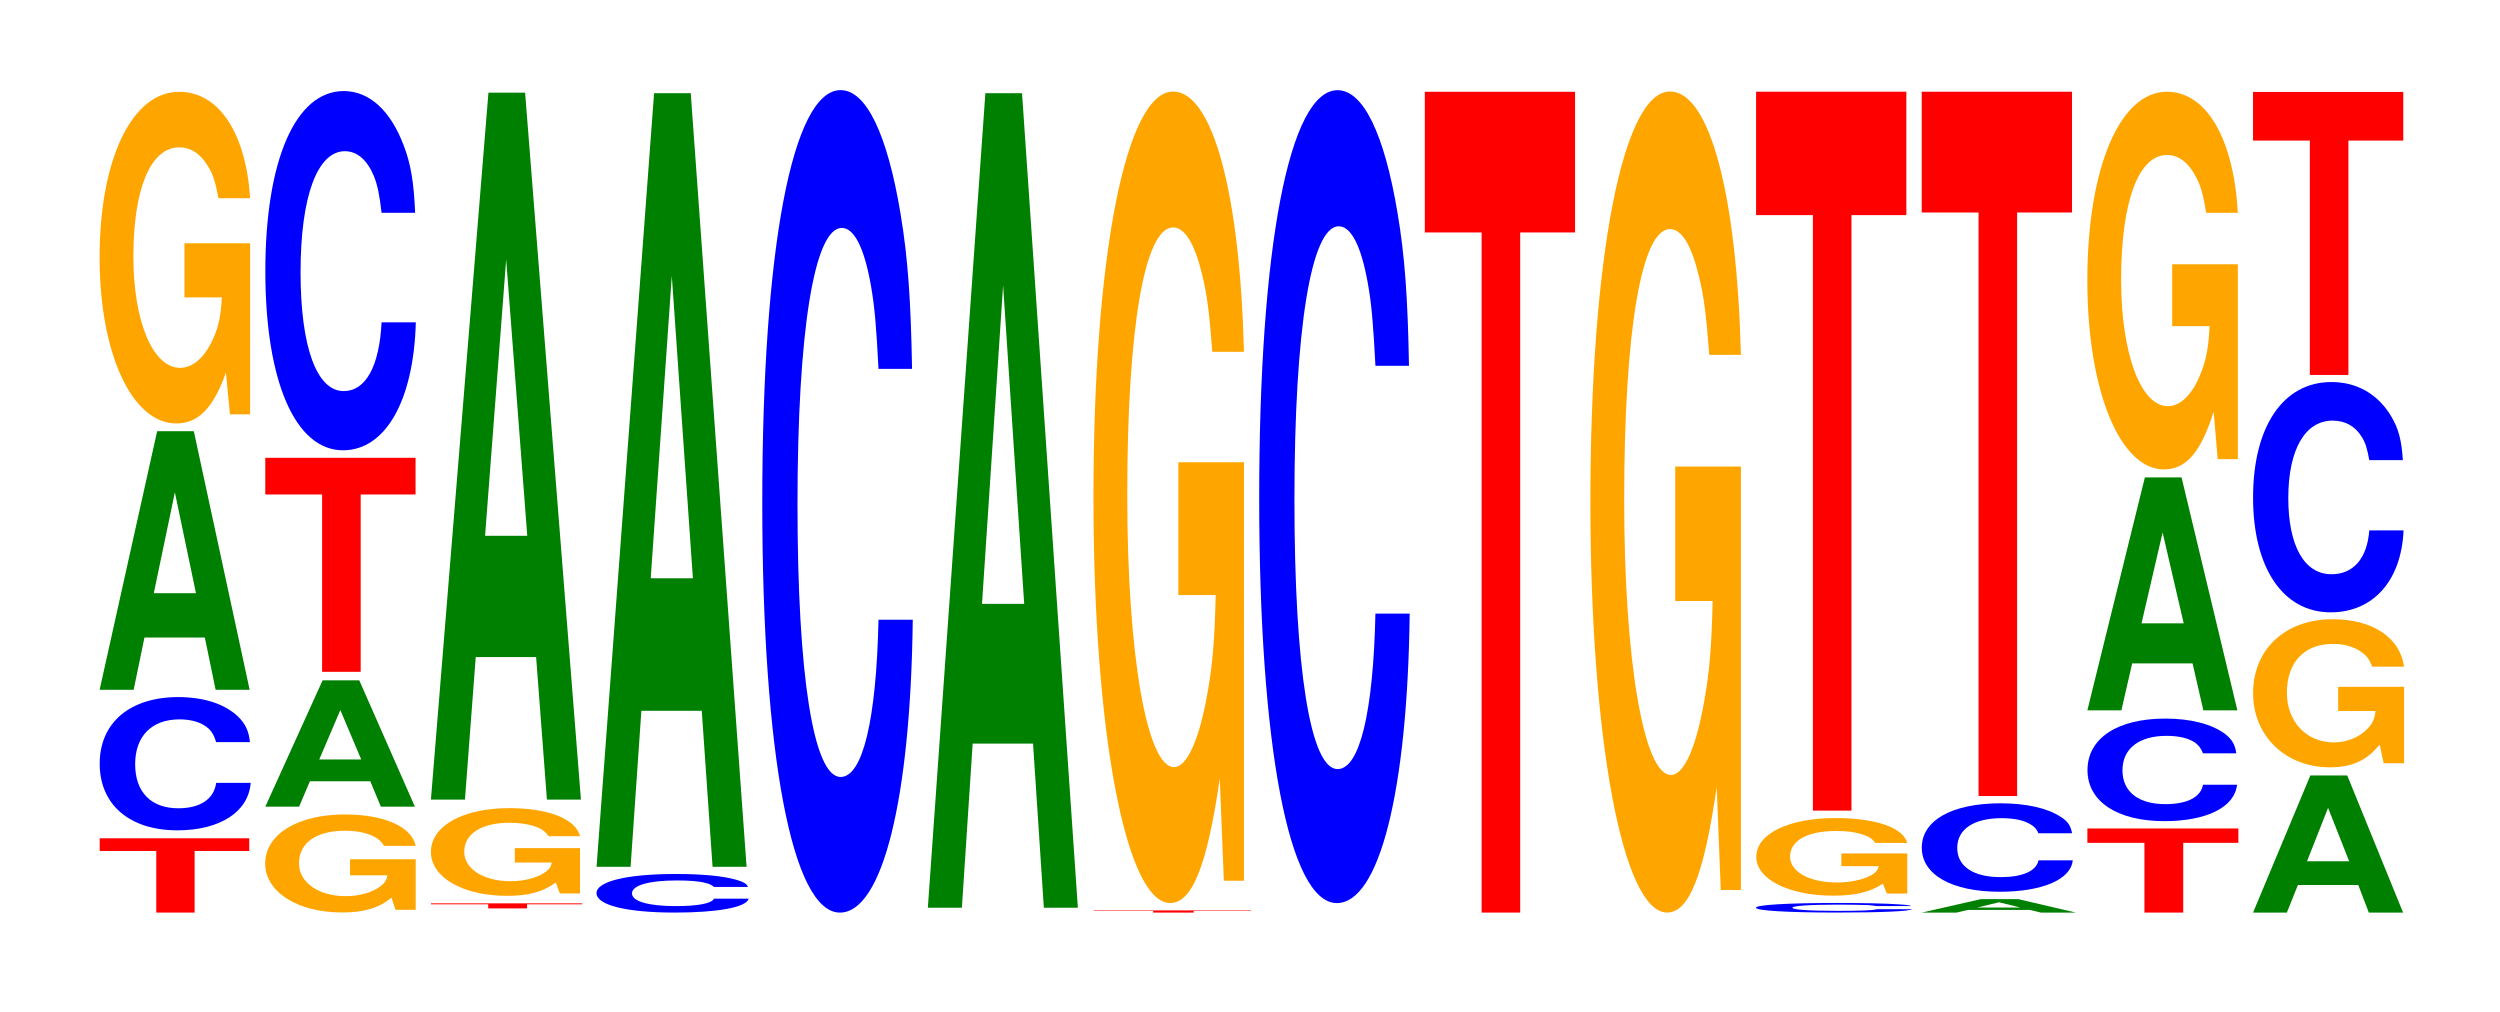 <?xml version="1.0" encoding="UTF-8"?>
<svg xmlns="http://www.w3.org/2000/svg" xmlns:xlink="http://www.w3.org/1999/xlink" width="163pt" height="66pt" viewBox="0 0 163 66" version="1.1">
<defs>
<g>
<symbol overflow="visible" id="glyph0-0">
<path style="stroke:none;" d="M 6.422 -4.016 L 9.984 -4.016 L 9.984 -4.844 L 0.234 -4.844 L 0.234 -4.016 L 3.922 -4.016 L 3.922 0 L 6.422 0 Z M 6.422 -4.016 "/>
</symbol>
<symbol overflow="visible" id="glyph1-0">
<path style="stroke:none;" d="M 10.469 -5.484 C 10.391 -6.203 10.188 -6.656 9.719 -7.125 C 8.859 -7.969 7.469 -8.422 5.797 -8.422 C 2.641 -8.422 0.672 -6.75 0.672 -4.078 C 0.672 -1.406 2.625 0.266 5.734 0.266 C 8.516 0.266 10.375 -0.938 10.516 -2.828 L 8.266 -2.828 C 8.125 -1.781 7.234 -1.172 5.797 -1.172 C 4.016 -1.172 2.984 -2.234 2.984 -4.047 C 2.984 -5.875 4.062 -6.969 5.875 -6.969 C 6.672 -6.969 7.328 -6.766 7.766 -6.375 C 8.016 -6.141 8.125 -5.922 8.266 -5.484 Z M 10.469 -5.484 "/>
</symbol>
<symbol overflow="visible" id="glyph2-0">
<path style="stroke:none;" d="M 7.234 -3.406 L 7.938 0 L 10.156 0 L 6.516 -16.859 L 4.125 -16.859 L 0.375 0 L 2.594 0 L 3.297 -3.406 Z M 6.656 -6.297 L 3.906 -6.297 L 5.281 -12.875 Z M 6.656 -6.297 "/>
</symbol>
<symbol overflow="visible" id="glyph3-0">
<path style="stroke:none;" d="M 10.422 -11.094 L 6.141 -11.094 L 6.141 -7.562 L 8.578 -7.562 C 8.516 -6.391 8.375 -5.688 8.047 -4.953 C 7.516 -3.703 6.719 -2.969 5.859 -2.969 C 4.094 -2.969 2.812 -5.969 2.812 -10.219 C 2.812 -14.656 3.938 -17.344 5.797 -17.344 C 6.562 -17.344 7.203 -16.922 7.688 -16.094 C 8 -15.594 8.156 -15.109 8.359 -14.031 L 10.422 -14.031 C 10.156 -18.281 8.375 -20.969 5.797 -20.969 C 2.719 -20.969 0.609 -16.578 0.609 -10.156 C 0.609 -3.906 2.719 0.656 5.609 0.656 C 7.047 0.656 8.016 -0.344 8.844 -2.656 L 9.109 0.062 L 10.422 0.062 Z M 10.422 -11.094 "/>
</symbol>
<symbol overflow="visible" id="glyph4-0">
<path style="stroke:none;" d="M 10.422 -3.281 L 6.141 -3.281 L 6.141 -2.234 L 8.578 -2.234 C 8.516 -1.891 8.375 -1.688 8.047 -1.469 C 7.516 -1.094 6.719 -0.875 5.859 -0.875 C 4.094 -0.875 2.812 -1.766 2.812 -3.016 C 2.812 -4.344 3.938 -5.141 5.797 -5.141 C 6.562 -5.141 7.203 -5.016 7.688 -4.766 C 8 -4.609 8.156 -4.469 8.359 -4.156 L 10.422 -4.156 C 10.156 -5.406 8.375 -6.203 5.797 -6.203 C 2.719 -6.203 0.609 -4.906 0.609 -3 C 0.609 -1.156 2.719 0.188 5.609 0.188 C 7.047 0.188 8.016 -0.094 8.844 -0.781 L 9.109 0.016 L 10.422 0.016 Z M 10.422 -3.281 "/>
</symbol>
<symbol overflow="visible" id="glyph5-0">
<path style="stroke:none;" d="M 7.219 -1.656 L 7.906 0 L 10.125 0 L 6.5 -8.234 L 4.109 -8.234 L 0.375 0 L 2.578 0 L 3.281 -1.656 Z M 6.625 -3.078 L 3.891 -3.078 L 5.266 -6.297 Z M 6.625 -3.078 "/>
</symbol>
<symbol overflow="visible" id="glyph6-0">
<path style="stroke:none;" d="M 6.453 -11.562 L 10.031 -11.562 L 10.031 -13.953 L 0.234 -13.953 L 0.234 -11.562 L 3.938 -11.562 L 3.938 0 L 6.453 0 Z M 6.453 -11.562 "/>
</symbol>
<symbol overflow="visible" id="glyph7-0">
<path style="stroke:none;" d="M 10.438 -14.781 C 10.359 -16.703 10.172 -17.938 9.688 -19.188 C 8.828 -21.453 7.453 -22.719 5.781 -22.719 C 2.641 -22.719 0.672 -18.203 0.672 -10.969 C 0.672 -3.797 2.625 0.703 5.734 0.703 C 8.5 0.703 10.344 -2.516 10.484 -7.641 L 8.25 -7.641 C 8.109 -4.781 7.219 -3.156 5.781 -3.156 C 4.016 -3.156 2.969 -6.047 2.969 -10.906 C 2.969 -15.844 4.062 -18.797 5.859 -18.797 C 6.656 -18.797 7.312 -18.234 7.75 -17.172 C 8 -16.547 8.109 -15.969 8.25 -14.781 Z M 10.438 -14.781 "/>
</symbol>
<symbol overflow="visible" id="glyph8-0">
<path style="stroke:none;" d="M 6.5 -0.266 L 10.094 -0.266 L 10.094 -0.328 L 0.234 -0.328 L 0.234 -0.266 L 3.969 -0.266 L 3.969 0 L 6.5 0 Z M 6.5 -0.266 "/>
</symbol>
<symbol overflow="visible" id="glyph9-0">
<path style="stroke:none;" d="M 10.328 -2.938 L 6.078 -2.938 L 6.078 -2 L 8.484 -2 C 8.438 -1.688 8.281 -1.5 7.969 -1.312 C 7.453 -0.984 6.641 -0.781 5.812 -0.781 C 4.047 -0.781 2.781 -1.578 2.781 -2.703 C 2.781 -3.875 3.906 -4.594 5.75 -4.594 C 6.5 -4.594 7.141 -4.469 7.625 -4.266 C 7.922 -4.125 8.078 -4 8.281 -3.719 L 10.328 -3.719 C 10.062 -4.828 8.281 -5.547 5.734 -5.547 C 2.688 -5.547 0.609 -4.391 0.609 -2.688 C 0.609 -1.031 2.703 0.172 5.562 0.172 C 6.984 0.172 7.938 -0.094 8.75 -0.703 L 9.016 0.016 L 10.328 0.016 Z M 10.328 -2.938 "/>
</symbol>
<symbol overflow="visible" id="glyph10-0">
<path style="stroke:none;" d="M 7.234 -9.297 L 7.938 0 L 10.156 0 L 6.516 -46.094 L 4.125 -46.094 L 0.375 0 L 2.594 0 L 3.297 -9.297 Z M 6.656 -17.203 L 3.906 -17.203 L 5.281 -35.219 Z M 6.656 -17.203 "/>
</symbol>
<symbol overflow="visible" id="glyph11-0">
<path style="stroke:none;" d="M 10.562 -1.594 C 10.484 -1.797 10.281 -1.922 9.797 -2.062 C 8.938 -2.312 7.547 -2.438 5.859 -2.438 C 2.656 -2.438 0.688 -1.953 0.688 -1.188 C 0.688 -0.406 2.641 0.078 5.797 0.078 C 8.594 0.078 10.469 -0.266 10.609 -0.828 L 8.344 -0.828 C 8.203 -0.516 7.297 -0.344 5.859 -0.344 C 4.062 -0.344 3 -0.656 3 -1.172 C 3 -1.703 4.109 -2.016 5.938 -2.016 C 6.734 -2.016 7.406 -1.969 7.828 -1.844 C 8.078 -1.781 8.203 -1.719 8.344 -1.594 Z M 10.562 -1.594 "/>
</symbol>
<symbol overflow="visible" id="glyph12-0">
<path style="stroke:none;" d="M 7.234 -10.172 L 7.938 0 L 10.156 0 L 6.516 -50.438 L 4.125 -50.438 L 0.375 0 L 2.594 0 L 3.297 -10.172 Z M 6.656 -18.812 L 3.906 -18.812 L 5.281 -38.531 Z M 6.656 -18.812 "/>
</symbol>
<symbol overflow="visible" id="glyph13-0">
<path style="stroke:none;" d="M 10.438 -33.844 C 10.359 -38.266 10.172 -41.062 9.688 -43.953 C 8.828 -49.141 7.453 -52.016 5.781 -52.016 C 2.641 -52.016 0.672 -41.703 0.672 -25.125 C 0.672 -8.703 2.625 1.609 5.734 1.609 C 8.5 1.609 10.344 -5.75 10.484 -17.484 L 8.25 -17.484 C 8.109 -10.953 7.219 -7.234 5.781 -7.234 C 4.016 -7.234 2.969 -13.828 2.969 -25 C 2.969 -36.297 4.062 -43.031 5.859 -43.031 C 6.656 -43.031 7.312 -41.766 7.75 -39.312 C 8 -37.906 8.109 -36.578 8.25 -33.844 Z M 10.438 -33.844 "/>
</symbol>
<symbol overflow="visible" id="glyph14-0">
<path style="stroke:none;" d="M 7.234 -10.703 L 7.938 0 L 10.156 0 L 6.516 -53.109 L 4.125 -53.109 L 0.375 0 L 2.594 0 L 3.297 -10.703 Z M 6.656 -19.812 L 3.906 -19.812 L 5.281 -40.578 Z M 6.656 -19.812 "/>
</symbol>
<symbol overflow="visible" id="glyph15-0">
<path style="stroke:none;" d="M 6.766 -0.109 L 10.516 -0.109 L 10.516 -0.141 L 0.25 -0.141 L 0.25 -0.109 L 4.125 -0.109 L 4.125 0 L 6.766 0 Z M 6.766 -0.109 "/>
</symbol>
<symbol overflow="visible" id="glyph16-0">
<path style="stroke:none;" d="M 10.422 -27.141 L 6.141 -27.141 L 6.141 -18.484 L 8.578 -18.484 C 8.516 -15.656 8.375 -13.922 8.047 -12.125 C 7.516 -9.078 6.719 -7.266 5.859 -7.266 C 4.094 -7.266 2.812 -14.609 2.812 -25 C 2.812 -35.875 3.938 -42.453 5.797 -42.453 C 6.562 -42.453 7.203 -41.406 7.688 -39.406 C 8 -38.156 8.156 -36.984 8.359 -34.344 L 10.422 -34.344 C 10.156 -44.734 8.375 -51.312 5.797 -51.312 C 2.719 -51.312 0.609 -40.578 0.609 -24.859 C 0.609 -9.562 2.719 1.594 5.609 1.594 C 7.047 1.594 8.016 -0.828 8.844 -6.516 L 9.109 0.141 L 10.422 0.141 Z M 10.422 -27.141 "/>
</symbol>
<symbol overflow="visible" id="glyph17-0">
<path style="stroke:none;" d="M 10.438 -33.438 C 10.359 -37.812 10.172 -40.578 9.688 -43.422 C 8.828 -48.562 7.453 -51.406 5.781 -51.406 C 2.641 -51.406 0.672 -41.203 0.672 -24.844 C 0.672 -8.609 2.625 1.594 5.734 1.594 C 8.5 1.594 10.344 -5.688 10.484 -17.281 L 8.25 -17.281 C 8.109 -10.828 7.219 -7.141 5.781 -7.141 C 4.016 -7.141 2.969 -13.672 2.969 -24.703 C 2.969 -35.859 4.062 -42.531 5.859 -42.531 C 6.656 -42.531 7.312 -41.281 7.75 -38.844 C 8 -37.469 8.109 -36.141 8.25 -33.438 Z M 10.438 -33.438 "/>
</symbol>
<symbol overflow="visible" id="glyph18-0">
<path style="stroke:none;" d="M 6.453 -44.344 L 10.031 -44.344 L 10.031 -53.516 L 0.234 -53.516 L 0.234 -44.344 L 3.938 -44.344 L 3.938 0 L 6.453 0 Z M 6.453 -44.344 "/>
</symbol>
<symbol overflow="visible" id="glyph19-0">
<path style="stroke:none;" d="M 10.422 -27.469 L 6.141 -27.469 L 6.141 -18.703 L 8.578 -18.703 C 8.516 -15.828 8.375 -14.078 8.047 -12.266 C 7.516 -9.172 6.719 -7.359 5.859 -7.359 C 4.094 -7.359 2.812 -14.781 2.812 -25.297 C 2.812 -36.297 3.938 -42.953 5.797 -42.953 C 6.562 -42.953 7.203 -41.891 7.688 -39.859 C 8 -38.609 8.156 -37.406 8.359 -34.75 L 10.422 -34.75 C 10.156 -45.266 8.375 -51.922 5.797 -51.922 C 2.719 -51.922 0.609 -41.062 0.609 -25.156 C 0.609 -9.672 2.719 1.609 5.609 1.609 C 7.047 1.609 8.016 -0.844 8.844 -6.578 L 9.109 0.141 L 10.422 0.141 Z M 10.422 -27.469 "/>
</symbol>
<symbol overflow="visible" id="glyph20-0">
<path style="stroke:none;" d="M 10.828 -0.406 C 10.75 -0.453 10.547 -0.484 10.047 -0.516 C 9.156 -0.578 7.734 -0.609 6 -0.609 C 2.734 -0.609 0.703 -0.484 0.703 -0.297 C 0.703 -0.109 2.719 0.016 5.938 0.016 C 8.812 0.016 10.734 -0.062 10.875 -0.203 L 8.562 -0.203 C 8.406 -0.125 7.484 -0.094 6 -0.094 C 4.156 -0.094 3.078 -0.172 3.078 -0.297 C 3.078 -0.422 4.203 -0.5 6.078 -0.5 C 6.906 -0.5 7.594 -0.484 8.031 -0.469 C 8.281 -0.453 8.406 -0.422 8.562 -0.406 Z M 10.828 -0.406 "/>
</symbol>
<symbol overflow="visible" id="glyph21-0">
<path style="stroke:none;" d="M 10.469 -2.594 L 6.172 -2.594 L 6.172 -1.766 L 8.609 -1.766 C 8.547 -1.5 8.406 -1.328 8.078 -1.156 C 7.547 -0.875 6.734 -0.703 5.891 -0.703 C 4.109 -0.703 2.828 -1.391 2.828 -2.391 C 2.828 -3.438 3.953 -4.062 5.828 -4.062 C 6.594 -4.062 7.234 -3.969 7.734 -3.766 C 8.031 -3.656 8.203 -3.531 8.391 -3.281 L 10.469 -3.281 C 10.203 -4.281 8.406 -4.906 5.812 -4.906 C 2.719 -4.906 0.625 -3.875 0.625 -2.375 C 0.625 -0.922 2.734 0.156 5.641 0.156 C 7.078 0.156 8.047 -0.078 8.875 -0.625 L 9.141 0.016 L 10.469 0.016 Z M 10.469 -2.594 "/>
</symbol>
<symbol overflow="visible" id="glyph22-0">
<path style="stroke:none;" d="M 6.453 -38.828 L 10.031 -38.828 L 10.031 -46.875 L 0.234 -46.875 L 0.234 -38.828 L 3.938 -38.828 L 3.938 0 L 6.453 0 Z M 6.453 -38.828 "/>
</symbol>
<symbol overflow="visible" id="glyph23-0">
<path style="stroke:none;" d="M 7.438 -0.172 L 8.156 0 L 10.438 0 L 6.688 -0.875 L 4.234 -0.875 L 0.391 0 L 2.656 0 L 3.391 -0.172 Z M 6.828 -0.328 L 4 -0.328 L 5.422 -0.672 Z M 6.828 -0.328 "/>
</symbol>
<symbol overflow="visible" id="glyph24-0">
<path style="stroke:none;" d="M 10.469 -3.641 C 10.391 -4.109 10.203 -4.422 9.719 -4.719 C 8.859 -5.281 7.484 -5.594 5.812 -5.594 C 2.641 -5.594 0.672 -4.484 0.672 -2.703 C 0.672 -0.938 2.625 0.172 5.75 0.172 C 8.531 0.172 10.391 -0.625 10.516 -1.875 L 8.281 -1.875 C 8.141 -1.172 7.234 -0.781 5.812 -0.781 C 4.031 -0.781 2.984 -1.484 2.984 -2.688 C 2.984 -3.906 4.062 -4.625 5.875 -4.625 C 6.688 -4.625 7.344 -4.484 7.766 -4.219 C 8.016 -4.078 8.141 -3.938 8.281 -3.641 Z M 10.469 -3.641 "/>
</symbol>
<symbol overflow="visible" id="glyph25-0">
<path style="stroke:none;" d="M 6.453 -38.047 L 10.031 -38.047 L 10.031 -45.922 L 0.234 -45.922 L 0.234 -38.047 L 3.938 -38.047 L 3.938 0 L 6.453 0 Z M 6.453 -38.047 "/>
</symbol>
<symbol overflow="visible" id="glyph26-0">
<path style="stroke:none;" d="M 6.484 -4.547 L 10.078 -4.547 L 10.078 -5.484 L 0.234 -5.484 L 0.234 -4.547 L 3.953 -4.547 L 3.953 0 L 6.484 0 Z M 6.484 -4.547 "/>
</symbol>
<symbol overflow="visible" id="glyph27-0">
<path style="stroke:none;" d="M 10.375 -4.219 C 10.297 -4.766 10.109 -5.125 9.641 -5.484 C 8.781 -6.125 7.406 -6.484 5.75 -6.484 C 2.625 -6.484 0.672 -5.203 0.672 -3.125 C 0.672 -1.078 2.609 0.203 5.688 0.203 C 8.453 0.203 10.281 -0.719 10.422 -2.172 L 8.203 -2.172 C 8.062 -1.359 7.172 -0.906 5.75 -0.906 C 3.984 -0.906 2.953 -1.719 2.953 -3.109 C 2.953 -4.531 4.031 -5.359 5.828 -5.359 C 6.625 -5.359 7.281 -5.203 7.703 -4.906 C 7.938 -4.719 8.062 -4.562 8.203 -4.219 Z M 10.375 -4.219 "/>
</symbol>
<symbol overflow="visible" id="glyph28-0">
<path style="stroke:none;" d="M 7.234 -3.062 L 7.938 0 L 10.156 0 L 6.516 -15.188 L 4.125 -15.188 L 0.375 0 L 2.594 0 L 3.297 -3.062 Z M 6.656 -5.672 L 3.906 -5.672 L 5.281 -11.594 Z M 6.656 -5.672 "/>
</symbol>
<symbol overflow="visible" id="glyph29-0">
<path style="stroke:none;" d="M 10.422 -12.641 L 6.141 -12.641 L 6.141 -8.609 L 8.578 -8.609 C 8.516 -7.281 8.375 -6.484 8.047 -5.641 C 7.516 -4.219 6.719 -3.391 5.859 -3.391 C 4.094 -3.391 2.812 -6.812 2.812 -11.641 C 2.812 -16.703 3.938 -19.766 5.797 -19.766 C 6.562 -19.766 7.203 -19.281 7.688 -18.344 C 8 -17.766 8.156 -17.219 8.359 -16 L 10.422 -16 C 10.156 -20.828 8.375 -23.891 5.797 -23.891 C 2.719 -23.891 0.609 -18.906 0.609 -11.578 C 0.609 -4.453 2.719 0.734 5.609 0.734 C 7.047 0.734 8.016 -0.391 8.844 -3.031 L 9.109 0.062 L 10.422 0.062 Z M 10.422 -12.641 "/>
</symbol>
<symbol overflow="visible" id="glyph30-0">
<path style="stroke:none;" d="M 7.234 -1.797 L 7.922 0 L 10.156 0 L 6.516 -8.938 L 4.109 -8.938 L 0.375 0 L 2.578 0 L 3.297 -1.797 Z M 6.641 -3.344 L 3.891 -3.344 L 5.266 -6.828 Z M 6.641 -3.344 "/>
</symbol>
<symbol overflow="visible" id="glyph31-0">
<path style="stroke:none;" d="M 10.469 -4.953 L 6.172 -4.953 L 6.172 -3.375 L 8.609 -3.375 C 8.547 -2.859 8.406 -2.547 8.078 -2.219 C 7.547 -1.656 6.734 -1.328 5.891 -1.328 C 4.109 -1.328 2.828 -2.672 2.828 -4.562 C 2.828 -6.547 3.953 -7.75 5.828 -7.75 C 6.594 -7.75 7.234 -7.562 7.734 -7.188 C 8.031 -6.969 8.203 -6.75 8.391 -6.266 L 10.469 -6.266 C 10.203 -8.172 8.406 -9.359 5.812 -9.359 C 2.719 -9.359 0.625 -7.406 0.625 -4.531 C 0.625 -1.75 2.734 0.297 5.641 0.297 C 7.078 0.297 8.047 -0.156 8.875 -1.188 L 9.141 0.031 L 10.469 0.031 Z M 10.469 -4.953 "/>
</symbol>
<symbol overflow="visible" id="glyph32-0">
<path style="stroke:none;" d="M 10.438 -9.469 C 10.359 -10.719 10.172 -11.5 9.688 -12.312 C 8.828 -13.766 7.453 -14.562 5.781 -14.562 C 2.641 -14.562 0.672 -11.672 0.672 -7.031 C 0.672 -2.438 2.625 0.453 5.734 0.453 C 8.5 0.453 10.344 -1.609 10.484 -4.891 L 8.25 -4.891 C 8.109 -3.062 7.219 -2.031 5.781 -2.031 C 4.016 -2.031 2.969 -3.875 2.969 -7 C 2.969 -10.156 4.062 -12.047 5.859 -12.047 C 6.656 -12.047 7.312 -11.703 7.75 -11 C 8 -10.609 8.109 -10.234 8.25 -9.469 Z M 10.438 -9.469 "/>
</symbol>
<symbol overflow="visible" id="glyph33-0">
<path style="stroke:none;" d="M 6.453 -15.281 L 10.031 -15.281 L 10.031 -18.453 L 0.234 -18.453 L 0.234 -15.281 L 3.938 -15.281 L 3.938 0 L 6.453 0 Z M 6.453 -15.281 "/>
</symbol>
</g>
</defs>
<g id="surface1">
<g style="fill:rgb(100%,0%,0%);fill-opacity:1;">
  <use xlink:href="#glyph0-0" x="6.267" y="59.5"/>
</g>
<g style="fill:rgb(0%,0%,100%);fill-opacity:1;">
  <use xlink:href="#glyph1-0" x="5.828" y="53.872"/>
</g>
<g style="fill:rgb(0%,50.194%,0%);fill-opacity:1;">
  <use xlink:href="#glyph2-0" x="6.121" y="44.974"/>
</g>
<g style="fill:rgb(100%,64.647%,0%);fill-opacity:1;">
  <use xlink:href="#glyph3-0" x="5.885" y="26.953"/>
</g>
<g style="fill:rgb(100%,64.647%,0%);fill-opacity:1;">
  <use xlink:href="#glyph4-0" x="16.681" y="59.305"/>
</g>
<g style="fill:rgb(0%,50.194%,0%);fill-opacity:1;">
  <use xlink:href="#glyph5-0" x="16.925" y="52.593"/>
</g>
<g style="fill:rgb(100%,0%,0%);fill-opacity:1;">
  <use xlink:href="#glyph6-0" x="17.063" y="43.802"/>
</g>
<g style="fill:rgb(0%,0%,100%);fill-opacity:1;">
  <use xlink:href="#glyph7-0" x="16.628" y="28.656"/>
</g>
<g style="fill:rgb(100%,0%,0%);fill-opacity:1;">
  <use xlink:href="#glyph8-0" x="27.863" y="59.227"/>
</g>
<g style="fill:rgb(100%,64.647%,0%);fill-opacity:1;">
  <use xlink:href="#glyph9-0" x="27.488" y="58.237"/>
</g>
<g style="fill:rgb(0%,50.194%,0%);fill-opacity:1;">
  <use xlink:href="#glyph10-0" x="27.721" y="52.136"/>
</g>
<g style="fill:rgb(0%,0%,100%);fill-opacity:1;">
  <use xlink:href="#glyph11-0" x="38.206" y="59.422"/>
</g>
<g style="fill:rgb(0%,50.194%,0%);fill-opacity:1;">
  <use xlink:href="#glyph12-0" x="38.521" y="56.516"/>
</g>
<g style="fill:rgb(0%,0%,100%);fill-opacity:1;">
  <use xlink:href="#glyph13-0" x="49.028" y="57.892"/>
</g>
<g style="fill:rgb(0%,50.194%,0%);fill-opacity:1;">
  <use xlink:href="#glyph14-0" x="60.121" y="59.186"/>
</g>
<g style="fill:rgb(100%,0%,0%);fill-opacity:1;">
  <use xlink:href="#glyph15-0" x="71.063" y="59.5"/>
</g>
<g style="fill:rgb(100%,64.647%,0%);fill-opacity:1;">
  <use xlink:href="#glyph16-0" x="70.685" y="57.282"/>
</g>
<g style="fill:rgb(0%,0%,100%);fill-opacity:1;">
  <use xlink:href="#glyph17-0" x="81.428" y="57.286"/>
</g>
<g style="fill:rgb(100%,0%,0%);fill-opacity:1;">
  <use xlink:href="#glyph18-0" x="92.663" y="59.5"/>
</g>
<g style="fill:rgb(100%,64.647%,0%);fill-opacity:1;">
  <use xlink:href="#glyph19-0" x="103.085" y="57.888"/>
</g>
<g style="fill:rgb(0%,0%,100%);fill-opacity:1;">
  <use xlink:href="#glyph20-0" x="113.787" y="59.482"/>
</g>
<g style="fill:rgb(100%,64.647%,0%);fill-opacity:1;">
  <use xlink:href="#glyph21-0" x="113.885" y="58.242"/>
</g>
<g style="fill:rgb(100%,0%,0%);fill-opacity:1;">
  <use xlink:href="#glyph22-0" x="114.263" y="52.853"/>
</g>
<g style="fill:rgb(0%,50.194%,0%);fill-opacity:1;">
  <use xlink:href="#glyph23-0" x="124.91" y="59.5"/>
</g>
<g style="fill:rgb(0%,0%,100%);fill-opacity:1;">
  <use xlink:href="#glyph24-0" x="124.628" y="57.97"/>
</g>
<g style="fill:rgb(100%,0%,0%);fill-opacity:1;">
  <use xlink:href="#glyph25-0" x="125.063" y="51.902"/>
</g>
<g style="fill:rgb(100%,0%,0%);fill-opacity:1;">
  <use xlink:href="#glyph26-0" x="135.863" y="59.5"/>
</g>
<g style="fill:rgb(0%,0%,100%);fill-opacity:1;">
  <use xlink:href="#glyph27-0" x="135.432" y="53.336"/>
</g>
<g style="fill:rgb(0%,50.194%,0%);fill-opacity:1;">
  <use xlink:href="#glyph28-0" x="135.721" y="46.314"/>
</g>
<g style="fill:rgb(100%,64.647%,0%);fill-opacity:1;">
  <use xlink:href="#glyph29-0" x="135.485" y="29.873"/>
</g>
<g style="fill:rgb(0%,50.194%,0%);fill-opacity:1;">
  <use xlink:href="#glyph30-0" x="146.525" y="59.5"/>
</g>
<g style="fill:rgb(100%,64.647%,0%);fill-opacity:1;">
  <use xlink:href="#glyph31-0" x="146.277" y="49.733"/>
</g>
<g style="fill:rgb(0%,0%,100%);fill-opacity:1;">
  <use xlink:href="#glyph32-0" x="146.228" y="39.471"/>
</g>
<g style="fill:rgb(100%,0%,0%);fill-opacity:1;">
  <use xlink:href="#glyph33-0" x="146.663" y="24.447"/>
</g>
</g>
</svg>
